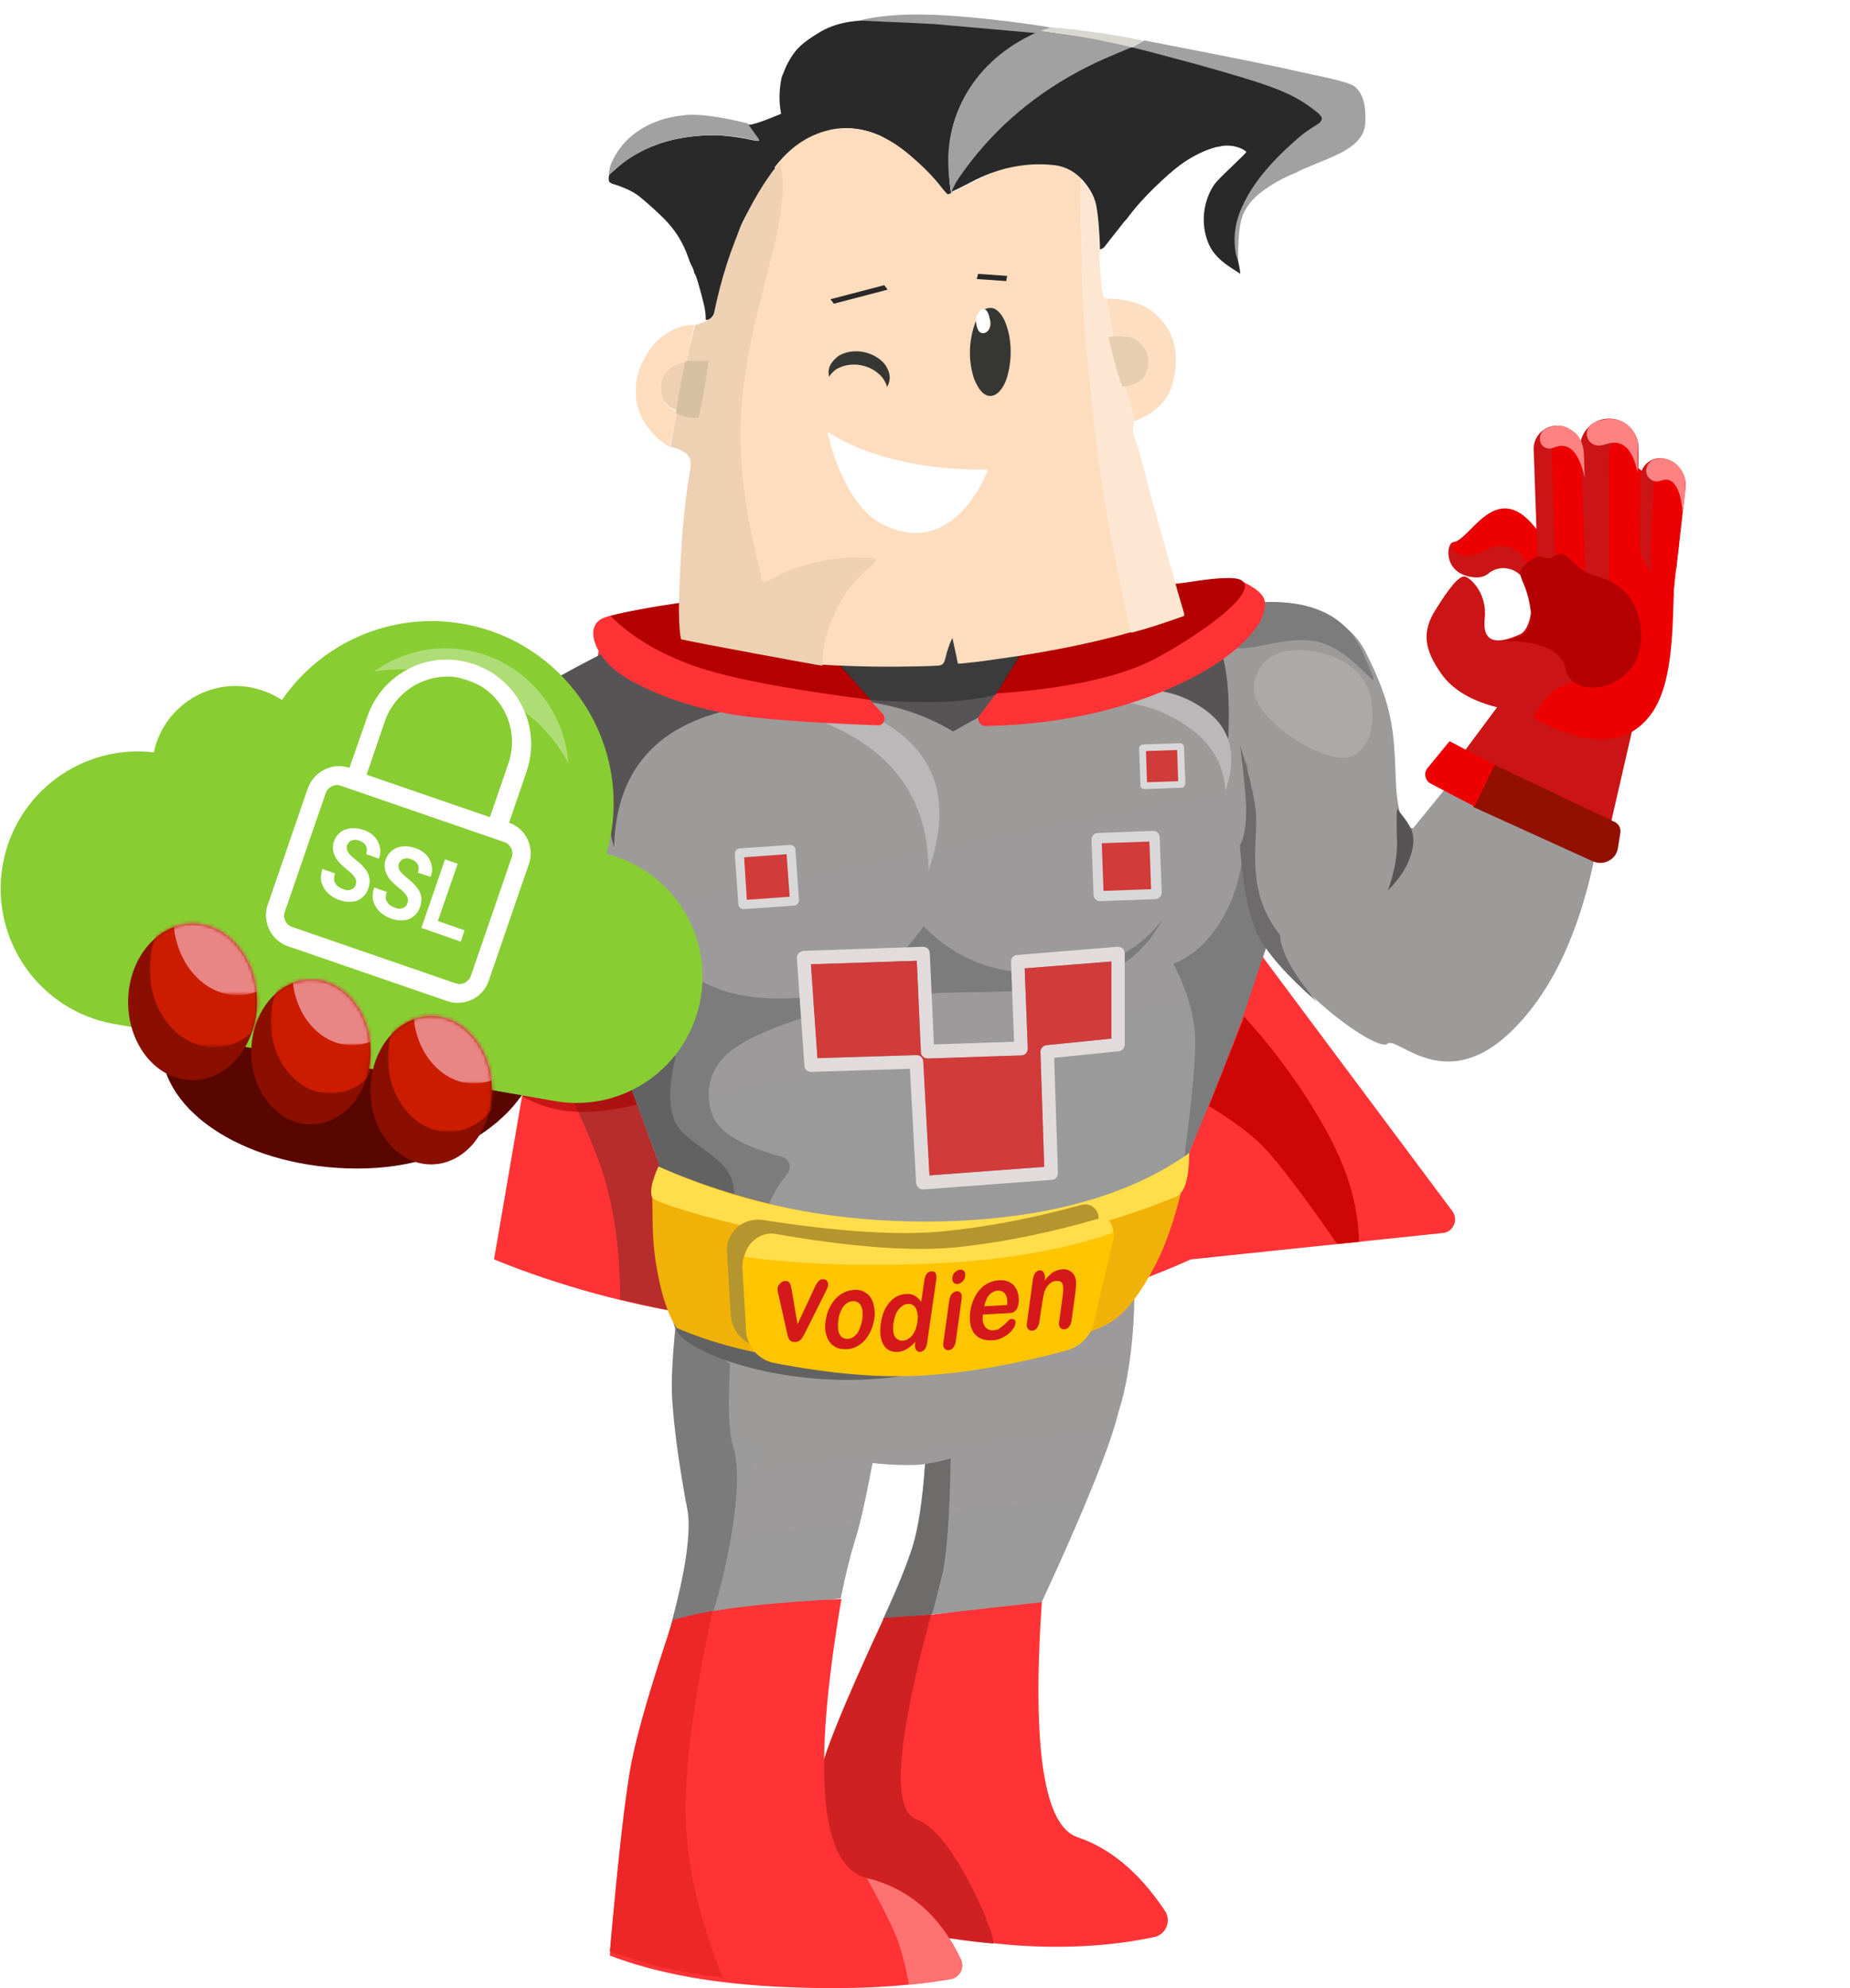 <?xml version="1.0" encoding="utf-8"?>
<!-- Generator: Adobe Illustrator 22.0.1, SVG Export Plug-In . SVG Version: 6.00 Build 0)  -->
<svg version="1.1" id="Layer_1" xmlns="http://www.w3.org/2000/svg" xmlns:xlink="http://www.w3.org/1999/xlink" x="0px" y="0px"
	 viewBox="0 0 540 580" style="enable-background:new 0 0 540 580;" xml:space="preserve">
<style type="text/css">
	.st0{fill:url(#Shape_80_);}
	.st1{fill:url(#Shape_84_);}
	.st2{fill:#6E6B6B;}
	.st3{fill:#7B7B7B;}
	.st4{fill:#FF3335;}
	.st5{fill:#CF2121;}
	.st6{fill:#FF7272;}
	.st7{fill:#ED2727;}
	.st8{fill:#B72D2C;}
	.st9{opacity:0.59;fill:#A50001;enable-background:new    ;}
	.st10{fill:#A8ADAE;}
	.st11{fill:url(#Shape_85_);}
	.st12{fill:#7C7C7C;}
	.st13{fill:#636262;}
	.st14{fill:#F0B208;}
	.st15{fill:#FFDD4B;}
	.st16{fill:#B5952D;}
	.st17{fill:#FFC500;}
	.st18{fill:#D5191B;}
	.st19{fill:#565454;}
	.st20{fill:#9D9A9A;}
	.st21{opacity:0.295;fill:#FFFFFF;enable-background:new    ;}
	.st22{fill:#E1DBDC;}
	.st23{fill:#D13B3A;}
	.st24{fill:#D9D8D8;}
	.st25{fill:#FFFFFF;fill-opacity:0.153;}
	.st26{fill:#6D6B6B;}
	.st27{fill:#CA1415;}
	.st28{fill:#EE0001;}
	.st29{fill:#FF8282;}
	.st30{fill:#B50000;}
	.st31{fill:#921000;}
	.st32{fill:#010101;fill-opacity:0.3;}
	.st33{fill:#CF0606;}
	.st34{fill:#590600;}
	.st35{fill:#88CD32;}
	.st36{fill:#FFFFFF;}
	.st37{fill:#8A0F00;}
	.st38{filter:url(#Adobe_OpacityMaskFilter);}
	.st39{mask:url(#mask-5_1_);fill:#CC1C00;}
	.st40{filter:url(#Adobe_OpacityMaskFilter_1_);}
	.st41{mask:url(#mask-5_2_);fill:#E88685;}
	.st42{filter:url(#Adobe_OpacityMaskFilter_2_);}
	.st43{mask:url(#mask-7_1_);fill:#CC1C00;}
	.st44{filter:url(#Adobe_OpacityMaskFilter_3_);}
	.st45{mask:url(#mask-7_2_);fill:#E88685;}
	.st46{filter:url(#Adobe_OpacityMaskFilter_4_);}
	.st47{mask:url(#mask-9_1_);fill:#CC1C00;}
	.st48{filter:url(#Adobe_OpacityMaskFilter_5_);}
	.st49{mask:url(#mask-9_2_);fill:#E88685;}
	.st50{fill:#292929;}
	.st51{fill:#A1A1A1;}
	.st52{fill:#FEDDBE;}
	.st53{fill:#EED0B3;}
	.st54{fill:#FDE7D3;}
	.st55{fill:#FEDEC0;}
	.st56{fill:#E7CEB0;}
	.st57{fill:#D8D7D0;}
	.st58{fill:#D6C0A1;}
	.st59{fill:#FFFFFF;fill-opacity:0.326;}
	.st60{fill:#363733;}
</style>
<title>vodien</title>
<desc>Created with Sketch.</desc>
<g id="Page-1">
	<g id="vodien">
		
			<linearGradient id="Shape_80_" gradientUnits="userSpaceOnUse" x1="-126.594" y1="954.544" x2="-126.439" y2="953.777" gradientTransform="matrix(134.004 0 0 -72.082 17221.555 69187.695)">
			<stop  offset="0" style="stop-color:#9D9A9A"/>
			<stop  offset="1" style="stop-color:#9A9A9A"/>
		</linearGradient>
		<path id="Shape" class="st0" d="M202.3,439c-1.1,0.1-2.6-8-4.5-24.3c-2.8-24.4,3.4-34.4,6-47.4c0,0,124.2-2.3,126.7,4.4
			c1,2.8,0.8,15.7-1.1,27.6c-1.1,6.9-2.8,13.5-5,17.6c-7,12.5-11.4,11.8-15.7,11.8c-2.8,0-18.7-1-47.5-2.9c1.6,0.1,3.8-2.4,6.5-7.3
			c2.5-4.5-18-4.5-18.9-1.6c-1.2,3.8-2.8,9.8-4.8,18L202.3,439z"/>
		
			<linearGradient id="Shape_84_" gradientUnits="userSpaceOnUse" x1="-126.573" y1="954.68" x2="-126.419" y2="953.911" gradientTransform="matrix(130 0 0 -74 16710 71061)">
			<stop  offset="0" style="stop-color:#9D9A9A"/>
			<stop  offset="1" style="stop-color:#9A9A9A"/>
		</linearGradient>
		<path id="Shape_1_" class="st1" d="M198,473c2.9-8.5,6.4-16.8,10.5-24.8s8.7-16.3,13.7-24.9c-11-7.3-18.1-15.2-21.4-23.8L328,399
			c-0.5,1.6-0.5,4.7-0.8,8.7c-0.6,7.8-8.4,27.8-23.3,60.1l-46.2,4.6c0.3-0.6,0.5-1.1,0.6-1.4c3.8-8.2,6.4-14.8,8-19.7
			c1.6-5.2,2.9-13.3,3.8-24.3c-0.1,0.2-1.9,0.4-5.2,0.4c-3.4,0-6.8-0.2-10.2-0.6c-2.1,11-3.8,18.6-5.2,22.8
			c-1.3,4.2-2.7,9.8-4.1,16.7L198,473z"/>
		<path id="Shape_2_" class="st2" d="M277.5,425.5c-0.3,17.3-1.2,28.7-2.5,34s-2.3,9.2-3,11.5l-14,1.1c4-8.7,6.8-15.7,8.5-21.1
			s2.8-13.3,3.5-23.9l3.5-0.6L277.5,425.5z"/>
		<path id="Shape_3_" class="st3" d="M200.6,440.2c-0.1-0.8-0.3-1.7-0.5-2.5c-0.2-1.2-0.4-2.4-0.6-3.6c-1.7-9.8-2.8-18.4-3.3-25.9
			c-0.3-4.6,0-11.4,0.9-20.5l16,10.1c-0.6,12.2-0.4,20.2,0.8,23.8c4.7,14.2-5.7,51.2-7.6,53.3v0.1l-11.3,2c4-14,6-24.7,6-32.1
			C201,443.3,200.9,441.7,200.6,440.2z"/>
		<path id="Shape_4_" class="st4" d="M260.7,472.5c-7.7,18.4-12.8,31.2-15.2,38.4c-9.8,28.4-11.7,43.5-9.8,44.4
			c3.8,2,39.6,11.2,64,12.4c13.5,0.7,25.9-0.2,37.2-2.6c1.6-0.3,3-1.5,3.6-3s0.5-3.3-0.5-4.7c-7.4-11.1-15.9-18.2-25.4-21.4
			c-9.9-3.2-13.4-26.1-10.5-68.6c-10.4,1.2-18.2,2-23.3,2.6C275.5,470.6,268.9,471.4,260.7,472.5z"/>
		<path id="Shape_5_" class="st5" d="M258,472c-8.6,18.5-14.1,31.4-16.6,38.6c-9.7,28.4-11.6,43.4-9.8,44.4
			c3.5,1.8,34.3,9.9,58.2,12c1.9,0.2-11.1-32.5-22.2-36.2c-7-2.4-6.1-20.4,2.7-54.1c0.3-1.2,0.8-3.1,1.5-5.7L258,472z"/>
		<path id="Shape_6_" class="st4" d="M197,472.5c-6.6,19.1-10.8,33.1-12.6,42.1c-1.7,9-3.9,27.6-6.4,55.9
			c13.9,5.3,31.1,8.4,51.7,9.2c18.4,0.8,34.3,0,47.8-2.4c1.2-0.2,2.3-1,2.9-2.1c0.6-1.1,0.6-2.4,0.1-3.5
			c-6-12.9-15.2-20.8-27.4-23.8c-13.7-3.3-16.2-30.4-7.5-81.4c-8.9,0.4-17.7,1-26.5,2C210.1,469.5,202.7,470.8,197,472.5z"/>
		<path id="Shape_7_" class="st6" d="M265.3,579c2.7-0.2,6.8-0.7,12.2-1.6c1.2-0.2,2.3-1,2.9-2.1c0.6-1.1,0.6-2.4,0.1-3.6
			c-6.1-12.9-15.2-20.8-27.5-23.8c0,0,7.1,12.6,9.2,18.6C264.3,572.6,265.3,579,265.3,579z"/>
		<path id="Shape_8_" class="st7" d="M196.5,472.5c-6.3,18.5-10.3,32.3-12.1,41.2c-1.8,9-3.9,27.5-6.4,55.6c5.8,2,10.2,3.3,13,4.1
			c5.1,1.3,11.7,2.5,20,3.6c-7.3-18.2-10.9-34.6-10.9-49.1c0-13.9,2.6-33.2,7.9-57.9c-2,0.4-3.5,0.7-4.7,0.9
			C202.2,471.2,199.9,471.7,196.5,472.5z"/>
		<g id="Group">
			<path id="Shape_9_" class="st4" d="M144.2,367.4c28.9,11.8,61.5,18.6,97.9,20.3c36.4,1.7,71.6-5.1,105.5-20.3l73.6-7.7
				c1.4-0.1,2.7-1.1,3.2-2.4c0.6-1.3,0.4-2.8-0.5-4l-56.5-75.7L360.1,169l-184,13L144.2,367.4z"/>
			<path id="Shape_10_" class="st8" d="M181,379.1c0-14.5-1.8-27.3-5.5-38.3S161,307,143.1,272.2L326,191.5l6.5,176.1
				c-12.7,11.6-33.1,18.3-61.2,20.2C243.3,389.7,213.2,386.8,181,379.1z"/>
			<path id="Shape_11_" class="st9" d="M156.8,289.7l-4.2,30.2c5.3,3,11.1,4.5,17.5,4.5c6.4,0,14.8-1.5,25.3-4.5l-11.8-55.2
				L156.8,289.7z"/>
			<path id="Shape_12_" class="st10" d="M181,249.5c-1.1-25.3,10.8-40.4,35.9-45.3c37.6-7.4,55.5,11.5,55.5,11.5s31-27.2,67.1-16.6
				c13.3,3.9,21.3,11.5,24,22.9"/>
			
				<linearGradient id="Shape_85_" gradientUnits="userSpaceOnUse" x1="-126.93" y1="958.083" x2="-126.776" y2="957.314" gradientTransform="matrix(221.547 0 0 -220.334 28387.191 211318.969)">
				<stop  offset="0" style="stop-color:#9D9A9A"/>
				<stop  offset="1" style="stop-color:#9A9A9A"/>
			</linearGradient>
			<path id="Shape_13_" class="st11" d="M197.1,386.4c-5.5-14.2-1.9-40.6-5.6-50.8c-6.4-17.8-12.7-35.7-18.8-53.6
				c-8.5-12.4-13.5-26.7-15.1-42.9c-1.6-16.2,1.1-30.5,8-43c17.5-10.3,39.5-15.5,66.2-15.5s65.7-1.4,117.2-4.3
				c19.8,8.7,29.7,25.7,29.7,51.2s-1.6,37.9-4.9,37.4c-22.7,63.5-39.1,104.1-49.4,121.6C315.7,401.2,201.8,398.8,197.1,386.4z"/>
			<path id="Shape_14_" class="st12" d="M345.3,340.4c9-21.2,15.2-36.8,18.5-46.7c3.3-10,7.4-22.2,12.1-36.8
				c-3.4-7.9-5.6-13.6-6.6-17c-1-3.4-2.9-9.4-5.5-17.9c0.8,18.5-0.7,32.2-4.6,41.2c-3.9,9-9.5,15-16.7,18c4.3,8.3,6.4,15.9,6.4,22.8
				S347.7,323,345.3,340.4z M305.8,390.7c-10.1,3.7-25.7,6.6-46.7,8.9c-31.6,3.3-60.1-5.1-61.9-11.5c-5.6-19.4-2.5-42.3-5.2-49.5
				c-4.4-11.7-10.8-29.5-19.4-53.6c1.1-0.1,2.4-0.7,3.8-1.8c1.5-1,2.6-13.3,3.6-36.7c6,27.8,19.7,42.6,41.1,44.5s37.6-5,48.5-20.8
				c11.6,11.8,26.1,15.8,43.8,12.3c11.3-1.4,19.9-6.1,25.9-14.3c-5.8,11.1-15.7,17.6-29.8,19.6c-21.1,2.9-31,0.4-49.2,3.3
				c-31.9,5.1-43.8,13.4-44.4,13.7c-7.9,4.8-10.9,12.3-7.9,20.6c1.8,4.9,8.5,8.9,20.3,12.1c1,0.3,1.8,1,2.1,2c0.3,1,0.1,2-0.5,2.8
				c-7.4,9-9.2,19-5.4,29.9c4.3,12.4,1.4,19.8-8.4,22.4L305.8,390.7z"/>
			<path id="Shape_15_" class="st13" d="M315,389.3c-15.8,6.1-34.3,10.3-55.3,12.6c-31.6,3.5-60.5-7.6-62.3-14.2
				c-5.6-20.1-3.1-43.1-5.8-50.5c-4.4-11.8-11.5-30.5-21.4-56.2c2.9-0.7,5.1-1.6,6.5-2.7c1.4-1,2.6-2.3,3.7-3.6l16.8,33.7
				c-2.6,10.6-2,17.8,1.8,21.7c5.7,5.8,14,8.4,15.1,16.1c0.8,5.2,1,19.8,0.7,44.1L315,389.3z"/>
			<path id="Shape_16_" class="st14" d="M192.2,340.4c-1.3,4.3-1.9,7.6-1.8,9.9c0.2,4-0.4,11.6,1.8,22.3c1.3,6.4,3,11.3,5.3,14.8
				c20.3,8.7,44.8,11.8,73.6,9.3c28.8-2.6,46.9-6.5,54.2-11.7c4-3,8-8.3,12-16.1c4-7.7,7.3-18.6,9.9-32.5
				c-11.5,11.1-32.7,17.7-63.6,19.9C252.6,358.4,222.2,353.1,192.2,340.4z"/>
			<path id="Shape_17_" class="st15" d="M192.2,340.3c-2,4.4-2.6,7.4-1.8,9.1c1.2,2.5,57.8,18.5,90.4,15.3
				c32.7-3.2,58.3-13.9,62.3-15.5c2.7-1.1,4-5.3,4-12.8c-17.5,12.4-41.5,19.1-71.7,19.9C245.1,357,217.4,351.7,192.2,340.3z"/>
			<path id="Shape_18_" class="st16" d="M222.6,355.9c22.5,3.5,40.1,4.6,53,3.3c12.9-1.3,26.2-3.9,40.1-7.7c1.4-0.4,2.8,0,3.8,1
				s1.4,2.4,1.1,3.8l-5.8,24.8c-0.9,3.9-3.9,7-7.8,8.1c-14.5,4-28.1,6.4-41,7.3c-12.8,0.8-27.7-0.3-44.6-3.6
				c-4.5-0.9-7.8-4.7-8.1-9.2l-1.1-18.4c-0.2-2.7,0.9-5.4,2.9-7.2C217.2,356.3,219.9,355.5,222.6,355.9z"/>
			<path id="Shape_19_" class="st17" d="M227.1,360.6c22.5,3.5,40.1,4.6,53,3.3c12.9-1.4,26.2-3.9,40.1-7.7c1.4-0.4,2.8,0,3.8,1
				s1.4,2.4,1.1,3.8l-5.8,24.8c-0.9,3.9-3.9,7-7.8,8.1c-14.5,4-28.1,6.4-41,7.3c-12.8,0.9-27.7-0.3-44.6-3.6
				c-4.5-0.9-7.8-4.7-8.1-9.2l-1.1-18.4c-0.2-2.7,0.9-5.4,2.9-7.2C221.7,361,224.4,360.2,227.1,360.6z"/>
			<path id="Shape_20_" class="st15" d="M226.5,360c22.5,3.9,40.3,5.2,53.4,3.8c12.8-1.4,26.4-4.1,40.8-8.3c1.2-0.3,2.4,0,3.2,0.9
				c0.8,0.9,1.1,2.1,0.8,3.3c-14.5,5-31.9,8-52.1,8.9c-20.2,0.9-38.7,0.3-55.3-1.9c0.3-2.1,1.5-4,3.2-5.2
				C222.3,360.1,224.4,359.6,226.5,360z"/>
			<path id="Shape_21_" class="st18" d="M231.1,376.4l1.7,9.9l5-10.7c0.4-0.9,0.8-1.5,1.1-1.8c0.3-0.4,0.7-0.6,1.3-0.6
				c0.5,0,0.9,0.1,1.2,0.5c0.3,0.4,0.4,0.8,0.3,1.3c0,0.2-0.1,0.5-0.2,0.7c-0.1,0.3-0.2,0.5-0.3,0.7l-0.4,0.8l-5.4,10.8
				c-0.2,0.3-0.3,0.7-0.6,1.2c-0.2,0.4-0.5,0.8-0.7,1.2c-0.2,0.3-0.5,0.6-0.9,0.8c-0.3,0.2-0.7,0.3-1.2,0.3c-0.6,0-1-0.1-1.3-0.4
				c-0.3-0.2-0.5-0.6-0.6-0.9c-0.1-0.3-0.3-1-0.5-2l-2.3-10.2c-0.1-0.3-0.1-0.5-0.2-0.8c-0.1-0.3-0.1-0.5-0.1-0.8c0-0.2,0-0.5,0-0.7
				c0-0.3,0.2-0.6,0.4-0.9c0.2-0.3,0.5-0.6,0.8-0.8s0.6-0.3,1-0.3c0.7,0,1.1,0.2,1.3,0.6C230.8,374.7,230.9,375.4,231.1,376.4z
				 M255.2,384.7c-0.2,1.2-0.5,2.4-1,3.5c-0.5,1.1-1.1,2-1.8,2.8c-0.7,0.8-1.5,1.4-2.5,1.9c-0.9,0.5-2,0.7-3,0.7
				c-1.1,0-2-0.1-2.8-0.5c-0.8-0.4-1.5-1-2-1.7c-0.5-0.7-0.9-1.6-1.1-2.7c-0.2-1-0.2-2.2,0-3.4c0.2-1.3,0.5-2.5,1-3.5
				c0.5-1.1,1.1-2,1.8-2.8s1.5-1.4,2.5-1.9c0.9-0.5,1.9-0.7,3-0.8c1.1-0.1,2,0.1,2.8,0.5c0.8,0.4,1.5,0.9,2,1.7s0.9,1.6,1,2.7
				C255.4,382.3,255.4,383.5,255.2,384.7z M251.7,384.9c0.2-1.7,0.1-3.1-0.4-4s-1.3-1.4-2.4-1.3c-0.7,0-1.3,0.3-1.9,0.7
				c-0.6,0.5-1.1,1.1-1.5,2c-0.4,0.9-0.7,1.8-0.8,3c-0.2,1.1-0.1,2.1,0,2.9c0.2,0.8,0.5,1.4,0.9,1.8c0.5,0.4,1.1,0.6,1.8,0.6
				c1.1,0,2-0.6,2.8-1.6C250.9,388,251.4,386.6,251.7,384.9z M267.1,391.8l0.1-0.4c-0.6,0.7-1.1,1.2-1.7,1.6c-0.5,0.4-1.1,0.7-1.7,1
				c-0.6,0.2-1.2,0.4-1.9,0.4c-0.9,0-1.7-0.1-2.4-0.5s-1.3-1-1.7-1.7c-0.4-0.8-0.7-1.7-0.8-2.7s-0.1-2.2,0.1-3.4
				c0.4-2.6,1.2-4.7,2.6-6.2c1.3-1.5,2.9-2.3,4.7-2.4c1.1-0.1,1.9,0.1,2.6,0.5s1.3,1,1.9,1.8l0.9-6.2c0.1-0.9,0.4-1.5,0.7-2
				c0.4-0.5,0.8-0.7,1.4-0.7s1,0.1,1.2,0.5c0.2,0.4,0.3,1,0.2,1.8l-2.7,18.7c-0.1,0.8-0.4,1.4-0.7,1.8c-0.4,0.4-0.8,0.6-1.3,0.7
				c-0.5,0-0.9-0.2-1.2-0.6C267.1,393.4,267,392.6,267.1,391.8z M260.8,386c-0.2,1.1-0.1,2.1,0,2.9c0.2,0.8,0.5,1.4,1,1.7
				c0.5,0.3,1,0.6,1.7,0.5c0.6,0,1.3-0.2,1.9-0.7c0.6-0.4,1.1-1,1.5-1.8c0.4-0.8,0.7-1.8,0.9-3c0.2-1.1,0.1-2.1-0.1-2.9
				c-0.2-0.8-0.5-1.4-1-1.8s-1.1-0.6-1.7-0.5c-0.7,0-1.3,0.3-1.9,0.8s-1.1,1.1-1.5,1.9C261.2,384,261,384.9,260.8,386z M280.7,378.9
				l-1.7,12.3c-0.1,0.9-0.4,1.5-0.8,2c-0.4,0.5-0.9,0.7-1.4,0.7s-0.9-0.2-1.2-0.6c-0.3-0.4-0.4-1.1-0.2-1.9l1.7-12.1
				c0.1-0.8,0.4-1.5,0.8-1.9s0.9-0.7,1.4-0.7s1,0.2,1.2,0.6C280.7,377.5,280.8,378.1,280.7,378.9z M279.5,374.6
				c-0.5,0-0.9-0.1-1.2-0.5c-0.3-0.3-0.4-0.8-0.3-1.5c0.1-0.6,0.3-1.1,0.8-1.5c0.4-0.4,0.9-0.6,1.4-0.7c0.5,0,0.9,0.1,1.2,0.4
				c0.3,0.3,0.4,0.8,0.3,1.5c-0.1,0.7-0.3,1.2-0.8,1.6C280.5,374.3,280,374.5,279.5,374.6z M294.1,383.1l-7.2,0.4
				c-0.1,1-0.1,1.8,0.1,2.5s0.6,1.3,1.1,1.6c0.5,0.4,1.1,0.5,1.7,0.5c0.4,0,0.9-0.1,1.2-0.2c0.4-0.1,0.8-0.3,1.1-0.6
				c0.4-0.3,0.7-0.6,1.1-0.9c0.3-0.3,0.8-0.7,1.3-1.3c0.2-0.2,0.5-0.3,0.8-0.3c0.4,0,0.7,0.1,0.9,0.3c0.2,0.2,0.3,0.6,0.2,1
				s-0.2,0.9-0.6,1.4c-0.3,0.5-0.8,1.1-1.4,1.6s-1.3,0.9-2.1,1.3c-0.8,0.4-1.8,0.6-2.8,0.6c-2.4,0.1-4.1-0.6-5.2-2.1
				c-1.1-1.5-1.4-3.6-1.1-6.3c0.2-1.2,0.5-2.4,1-3.5s1.1-2.1,1.8-2.9c1.4-1.6,3.5-2.6,5.6-2.7c1.4-0.1,2.6,0.2,3.5,0.8
				c0.9,0.6,1.6,1.6,1.9,2.6c0.4,1.1,0.5,2.3,0.3,3.4c-0.2,1.1-0.5,1.8-1.1,2.2C295.9,382.9,295.1,383.1,294.1,383.1z M287.3,381.1
				l6.7-0.4c0.1-1.5-0.1-2.6-0.6-3.2c-0.5-0.7-1.2-1-2.2-1c-0.9,0.1-1.7,0.5-2.4,1.2C288.1,378.5,287.6,379.6,287.3,381.1z
				 M305,373.1l-0.1,0.5c0.8-1,1.6-1.8,2.4-2.4c0.8-0.5,1.8-0.8,2.7-0.9c1-0.1,1.8,0.1,2.5,0.6s1.2,1.1,1.4,2
				c0.2,0.5,0.2,1.1,0.2,1.7s-0.1,1.4-0.2,2.4l-1.1,8.1c-0.1,0.9-0.4,1.5-0.8,2s-0.9,0.7-1.4,0.7s-1-0.2-1.2-0.6
				c-0.3-0.4-0.4-1.1-0.2-1.9l1-7.3c0.2-1.4,0.2-2.5,0-3.3c-0.2-0.7-0.8-1.1-1.9-1c-0.7,0-1.3,0.3-1.9,0.8s-1.1,1.2-1.4,2
				c-0.3,0.7-0.5,1.9-0.8,3.6l-0.8,5.4c-0.1,0.9-0.4,1.5-0.8,2s-0.9,0.7-1.4,0.7s-0.9-0.2-1.2-0.6s-0.4-1.1-0.2-1.9l1.7-12.5
				c0.1-0.8,0.4-1.5,0.7-1.9c0.4-0.4,0.8-0.7,1.3-0.7c0.3,0,0.6,0.1,0.8,0.2c0.2,0.2,0.4,0.4,0.5,0.8C305,372.2,305,372.6,305,373.1
				z"/>
			<path id="Shape_22_" class="st19" d="M181,251.7c-1.1-25.3,10.8-40.4,35.9-45.3c25.1-4.9,45.5-2.6,61.3,7
				c23.2-13,42.8-17,58.9-12c12.1,2.6,19.3,7.4,21.4,14.6c1-20.6-2-32.2-8.9-34.8c-6.9-2.7-58.9-2.7-156.1,0l-30.6,16.3
				c7.4,13.3,11.4,22.3,12.1,27.1C176.9,238.7,178.9,247.8,181,251.7z"/>
			<path id="Shape_23_" class="st20" d="M179.3,251.9c-1.1-25.3,10.8-40.4,35.9-45.3c37.6-7.4,59.9,9.4,59.9,9.4
				s22.5-19.9,62.7-14.5c14.2,1.9,21.3,11.5,24,22.9"/>
			<path id="Shape_24_" class="st21" d="M300.8,203.6c9.3-3.6,33.5-4.6,43.8-0.4c13.2,5.3,17.6,14.5,13.1,27.5
				c-0.5-9.5-6.1-16.9-16.8-22.1C332.8,204.5,319.4,202.9,300.8,203.6z"/>
			<path id="Shape_25_" class="st22" d="M236.8,312.7c-1.1,0-2-0.8-2-1.8l-2.2-31.3c0-0.5,0.1-1.1,0.5-1.5c0.4-0.4,0.9-0.6,1.4-0.7
				l34.9-1.2c1.1,0,2,0.8,2,1.9l1.2,26.6l23.4-0.8l-0.9-23.3c0-1.1,0.8-2,1.8-2l29.3-2.4c0.5,0,1.1,0.1,1.5,0.5
				c0.4,0.4,0.6,0.9,0.6,1.5v26.5c0,1-0.8,1.9-1.8,2l-18.8,1.9l1.1,33.6c0,1.1-0.8,2-1.8,2l-37.4,2.8c-0.5,0-1.1-0.1-1.5-0.5
				s-0.6-0.8-0.7-1.4l-1.8-33.3L236.8,312.7z M238.6,308.7l28.9-0.9c1.1,0,2,0.8,2,1.9l1.8,33.2l33.5-2.5l-1.1-33.5
				c0-1,0.7-1.9,1.8-2l18.9-1.9v-22.5l-25.3,2l0.9,23.4c0,0.5-0.2,1-0.5,1.4c-0.4,0.4-0.9,0.6-1.4,0.6l-27.3,0.9c-1.1,0-2-0.8-2-1.9
				l-1.2-26.6l-30.9,1L238.6,308.7z"/>
			<path id="Shape_26_" class="st23" d="M238.6,308.7l28.9-0.9c1.1,0,2,0.8,2,1.9l1.8,33.2l33.5-2.5l-1.1-33.5c0-1,0.7-1.9,1.8-2
				l18.9-1.9v-22.5l-25.3,2l0.9,23.4c0,0.5-0.2,1-0.5,1.4c-0.4,0.4-0.9,0.6-1.4,0.6l-27.3,0.9c-1.1,0-2-0.8-2-1.9l-1.2-26.6l-30.9,1
				L238.6,308.7z"/>
			<path id="Shape_27_" class="st24" d="M322.8,259.2l12.6-0.4l-0.4-12.6l-12.6,0.4L322.8,259.2z M320.4,243l16.2-0.6
				c1,0,1.8,0.7,1.9,1.8l0.6,16.2c0,1-0.8,1.8-1.8,1.9l-16.2,0.6c-1,0-1.8-0.7-1.9-1.8l-0.6-16.2C318.6,243.9,319.4,243.1,320.4,243
				z"/>
			<polygon id="Shape_28_" class="st23" points="322.1,259.9 336,259.4 335.5,245.5 321.6,246 			"/>
			<path id="Shape_29_" class="st20" d="M362.1,175.9c19.2-0.7,31.4,4.1,36.5,14.3c7.7,15.3,8.3,22.2,8.8,36.7
				c0.3,9.7,2,14.6,5.1,14.7l14.5-17.8l40,18.1c-4.4,26.9-13.1,46.7-26,59.1c-19.4,18.7-33.2,1-36,3.5s-27.6-14.8-37.3-33
				c-9.7-18.2-1.8-41.6-3.9-50.7C359.6,203.5,359.1,188.5,362.1,175.9z"/>
			<path id="Shape_30_" class="st25" d="M394,220.8c5-1.8,7.2-7.3,6.5-14.7c-0.9-9.3-7.4-13.8-15.2-15.7c-8.9-2.1-18-0.2-19.3,9.6
				C364.7,209.7,387.1,223.3,394,220.8z"/>
			<path id="Shape_31_" class="st26" d="M384.4,292.3c-8.9-7.8-14.7-14.4-17.3-19.7c-2.6-5.3-4.3-13.9-5.2-26
				c1.4-2.5,2-6.5,1.8-12.1c-0.1-2.9-0.7-8.6-1.7-16.9c2.2,6.7,3.7,12.9,4.5,18.5c1.1,8.4-3.7,23.2,7.1,36.6
				C373.9,277.7,377.5,284.2,384.4,292.3z"/>
			<path id="Shape_32_" class="st19" d="M408,236c0.2,0.4,0.3,0.7,0.6,1c1.2,1.4,2.2,2.8,2.9,4.1c1.3,2.1,1.4,4.9,0.3,8.4
				c-1.1,3.5-3.3,6.9-6.7,10.3c1.7-4.7,2.6-9,2.7-13.2C407.8,246.2,407.4,234.8,408,236z"/>
			<path id="Shape_33_" class="st12" d="M361.6,176.3c18.9-2.6,31,2.1,36.3,14.3c8,18.2-1-1-13.8-3.5c-11-2.1-22.7,5.6-27.7-0.1
				C353.1,183.2,354.9,179.7,361.6,176.3z"/>
			
				<g transform="translate(453.704, 183.64) rotate(-2) translate(-453.704, -183.64) translate(413.704, 118.14)">
				<path id="Shape_34_" class="st27" d="M10.5,102.6l12-15c-7.6-2.2-13-5.7-16.1-10.6c-4.7-7.3-5-12.3-0.9-18.4
					c4.1-6.1,7.4-10.1,9.1-9.4c1.8,0.7,6.2,5.3,5.2,12.4s3.2,7.9,10.5,4.8c2.4-1.6,3.6-5.9,3.6-13.1L31,49.7c-2.5-3-6.8-3.5-9.8-1.1
					c-1.2,0.9-2.9,1.2-5.1,0.7C8,47.6,9.4,39.1,11.4,39c4.9-0.3,12.9-18,23.7-3.8c7.2,9.5,7.6,9.9,1,1.2C44.3,20,50.3,12.2,54.2,13
					c5.8,1.2,16.4,8.7,21,15.4c4.6,6.7,0.5,16.6,0,23.1C73.7,70.3,71,86.2,61.7,95.6l-7.8,29.2L10.5,102.6z"/>
				<path id="Shape_35_" class="st28" d="M32.7,46.4c-0.7-2.3-2.3-4.3-4.6-5.2c-2.2-1-4.8-0.9-6.9,0.2c-0.4,0.2-0.8,0.4-1.2,0.6
					c-8.3,3.4-10.4-2.6-8.4-2.7C16.5,39,24.4,21,35.3,35.4c7.3,9.6,7.6,10,1,1.2c8.1-16.5,14-24.4,17.9-23.6
					c5.8,1.3,16.5,8.8,21.1,15.7c4.6,6.8,0.6,18,0.1,24.6c-0.9,12.1-1.1,28-7.4,37c-7.1,10-18.8,10.3-35.1,0.8
					c4.7-8.3,10.4-11.5,17.2-9.8c9.4,2.4,16.8-7.4,14.5-16C60.9,51.7,50.3,45.4,32.7,46.4z"/>
				<path id="Shape_36_" class="st27" d="M73.8,16.8c3.9,1,6.5,4.8,5.9,8.8l-3.4,22.8c-0.2,1.3-1,2.4-2.2,2.9
					c-1.2,0.5-2.6,0.4-3.6-0.4c-3.1-2.2-4.9-5.8-4.7-9.6l0.8-19.1c0.1-1.7,0.9-3.4,2.3-4.4C70.4,16.7,72.2,16.4,73.8,16.8z"/>
				<path id="Rectangle-path" class="st27" d="M58.3,4.6c4.7,0.2,8.3,4.3,8.1,9l-1.6,29.8c-0.2,4.7-4.3,8.3-9,8.1s-8.3-4.3-8.1-9
					l1.6-29.8C49.6,7.9,53.6,4.3,58.3,4.6z"/>
				<path id="Rectangle-path_1_" class="st27" d="M42.7,6.1c3.8,0,6.9,3.1,6.9,6.9l0,29.4c0,3.8-3.1,6.9-6.9,6.9
					c-3.8,0-6.9-3.1-6.9-6.9l0-29.4C35.7,9.2,38.8,6.1,42.7,6.1z"/>
				<path id="Rectangle-path_2_" class="st28" d="M45.3,10.3c2.4,0,4.3,1.9,4.3,4.3l0,34.7c0,2.4-1.9,4.3-4.3,4.3
					c-2.4,0-4.3-1.9-4.3-4.3l0-34.7C41.1,12.2,43,10.3,45.3,10.3z"/>
				<path id="Rectangle-path_3_" class="st28" d="M62.1,10.9c2.4,0.1,4.2,2.1,4.1,4.4L65,50c-0.1,2.4-2.1,4.2-4.4,4.1
					c-2.4-0.1-4.2-2.1-4.1-4.4L57.7,15C57.8,12.6,59.7,10.8,62.1,10.9z"/>
				<path id="Shape_37_" class="st28" d="M75.5,19.9c1.2,0.2,2.4,0.8,3.1,1.8c0.8,1,1.1,2.3,0.9,3.5l-4.6,32.5
					c-0.1,0.9-0.8,1.6-1.7,1.7c-0.9,0.1-1.7-0.4-2.1-1.2c-1.8-4.5-2.5-9.3-2.2-14.1L70.4,24c0.1-1.2,0.7-2.3,1.6-3.1
					C73,20,74.3,19.7,75.5,19.9z"/>
				<path id="Shape_38_" class="st29" d="M39.4,7c3.3-1.5,5.4-0.9,7.7,0.6c2.3,1.5,3.3,4.3,3.3,6.9l0,7.1c-1.4-7.6-4.2-10.7-8.5-9.2
					c-0.2,0.1-0.4,0.1-0.6,0.2c-1.4,0.4-2.9-0.3-3.4-1.7S38,7.6,39.4,7z M54.1,5.4c6.5-2.1,10.8,0.8,12.1,6c0.2,0.9,0,2.9-0.1,3.9
					l-0.2,5.4c-1.2-7.1-4.1-10-8.6-8.8c-0.6,0.2-1.3,0.3-2,0.4c-1.8,0.2-3.5-1-3.8-2.8C51.2,7.6,52.3,6,54.1,5.4z M70.5,17.1
					c2-0.7,4.3-0.4,6,0.8c1.7,1.3,3,3.2,3.2,5.9c0.1,1.8-0.3,4.8-1.1,8.9c-0.2-6-2-10.7-5.6-9.6c-0.2,0.1-0.5,0.1-0.7,0.2
					c-1.7,0.4-3.3-0.6-3.8-2.2C68.1,19.4,69,17.7,70.5,17.1z"/>
				<path id="Shape_39_" class="st30" d="M63.6,75.3c2.7-5.2,3.8-20.5-10.5-24.8c-8.3-2.5-7.7-9.1-12.7-6.2
					c-2.8,1.6-3.2-2.1-7.7,1.5c-4.5,3.7-0.4,3.8,0.6,13.9c0.5,5.9-2.7,8.7-9.7,8.5c11.8,0.3,18.3,3.2,19.3,9
					C44.4,85.5,58.7,84.5,63.6,75.3z"/>
				<path id="Shape_40_" class="st31" d="M56.3,129.9l0.9-4.5c0.2-1.3-0.4-2.6-1.6-3.2L21,104.3l-6.5,12.1l34.4,17.1
					c1.5,0.7,3.2,0.7,4.6,0C55,132.8,56,131.5,56.3,129.9z"/>
				<path id="Shape_41_" class="st28" d="M14.9,116.3l-12.5-7.1c-0.8-0.4-1.3-1.2-1.5-2.1s0.1-1.8,0.7-2.5L8.3,97l12.9,7.4
					L14.9,116.3z"/>
			</g>
			<g id="Shape_44_" transform="translate(214, 242)">
				<path id="Shape_42_" class="st24" d="M4.6,19.9l11.2-0.8L15,7.8L3.8,8.6L4.6,19.9z M2,5.5l14.5-1c0.9-0.1,1.7,0.6,1.7,1.5
					l1,14.5c0.1,0.9-0.6,1.7-1.5,1.7l-14.5,1c-0.9,0.1-1.7-0.6-1.7-1.5l-1-14.5C0.4,6.3,1.1,5.5,2,5.5z"/>
				<polygon id="Shape_43_" class="st23" points="4,20.5 16.5,19.6 15.6,7.2 3.2,8.1 				"/>
			</g>
			<g id="Shape_47_" transform="translate(332, 212)">
				<path id="Shape_45_" class="st24" d="M3.2,15.8l8.2-0.3l-0.3-8.2L2.9,7.5L3.2,15.8z M1.7,5.2l10.6-0.4c0.3,0,0.6,0.1,0.9,0.3
					c0.2,0.2,0.4,0.5,0.4,0.8L14,16.5c0,0.3-0.1,0.6-0.3,0.9c-0.2,0.2-0.5,0.4-0.8,0.4L2.1,18.2c-0.3,0-0.6-0.1-0.9-0.3
					c-0.3-0.2-0.3-0.6-0.3-0.9L0.5,6.4C0.5,5.8,1,5.2,1.7,5.2z"/>
				<polygon id="Shape_46_" class="st23" points="2.8,16.2 11.9,15.9 11.6,6.8 2.5,7.1 				"/>
			</g>
			<path id="Shape_48_" class="st21" d="M249.2,206.6c22.7,8.7,29.9,24.5,21.8,47.4c0-21.1-10.7-35.7-32-43.8
				c-7.3-2.8-14.9-3.8-22-3.7C226.5,202.9,238.2,202.4,249.2,206.6z"/>
			<g id="Shape_54_" transform="translate(173, 164)">
				<path id="Shape_49_" class="st4" d="M126.3,25.8c-3.2,5.1-7.6,11.4-13.3,18.8c-0.5,0.6-0.6,1.4-0.2,2.1c0.4,0.7,1.1,1.1,1.8,1.1
					c16.8-0.3,32.3-3,46.6-8.1c23.2-8.3,33-19.2,34.5-24.5c1-3.5,1.7-6-7-10c-0.1-0.1-0.3-0.1-0.4,0c-0.2,0.1-0.5,0.1-0.7,0.1
					l-55,9.9C130.6,18.8,128.5,22.3,126.3,25.8z"/>
				<path id="Shape_50_" class="st30" d="M117.9,38.3c21.2-1.5,36.9-5,47-10.5c15.1-8.3,29.8-19.6,24.3-22.6
					c-3.6-2-22.7,1.2-57.1,9.7L117.9,38.3z"/>
				<path id="Shape_51_" class="st4" d="M83.2,47.6c-21-0.8-35.4-1.9-43.2-3.3c-17.6-3-28.5-9.4-31.4-11.3
					C1.3,28.3-2.5,19.7,2.3,16.7c3.2-2,20-4.5,50.3-7.5l32.1,35.1c0.5,0.6,0.7,1.5,0.3,2.2C84.7,47.2,84,47.7,83.2,47.6z"/>
				<path id="Shape_52_" class="st30" d="M81.2,40.2C56.4,37,39,33.7,29.1,30.1S11.2,21.7,5.2,15.7c4.8-1.3,11.7-2.6,20.6-3.9
					S44,9.7,53.6,9.2L81.2,40.2z"/>
				<path id="Shape_53_" class="st32" d="M81.2,40.2c4.9,0.4,10.7,0.6,17.5,0.6c6.8,0,13.1-0.7,19-2.1l11.5-18.5l-63.5,3L81.2,40.2z
					"/>
			</g>
			<path id="Shape_55_" class="st33" d="M352.9,322.7c6.8,4.1,12,8,15.6,11.6c3.6,3.6,10.7,12.6,21.8,28.6l6.4-0.6
				c-0.3-11.7-3.8-22.2-10.1-33.4c-6.3-11.2-14.1-22-23.4-32.3L352.9,322.7z"/>
			<g transform="translate(0, 177)">
				<path id="Shape_56_" class="st34" d="M104.4,163.9c31.7,0,53.7-19,53.7-38.7s-22-32.7-53.7-32.7s-57.3,16-57.3,35.7
					S72.8,163.9,104.4,163.9z"/>
				<path id="Shape_57_" class="st35" d="M33.2,121.7C11.5,117.8-3,97.1,0.8,75.3C4.5,54.3,24,40,44.9,42.5
					C47.6,29.7,60,21.2,73,23.5c3.3,0.6,6.5,1.9,9.3,3.7C93.7,10.6,114.1,1.3,135.2,5c28.9,5.1,48.2,32.7,43.1,61.6
					c-0.3,1.9-0.8,3.7-1.3,5.5c18.7,4.6,30.9,23,27.5,42.2c-3.5,19.9-22.3,33.2-42.1,30L33.2,121.7z"/>
				<g id="Shape_60_" transform="translate(77, 11)">
					<path id="Shape_58_" class="st36" d="M26.8,70.2c0.1-0.3,0.2-0.7,0.2-1c0-0.3-0.1-0.6-0.3-1c-0.2-0.3-0.5-0.7-0.8-1.1
						c-0.5-0.5-1-0.9-1.5-1.3c-0.7-0.6-1.4-1.2-2-1.8s-1.1-1.2-1.5-2c-0.4-0.7-0.6-1.4-0.7-2.2c-0.1-0.8,0-1.6,0.3-2.4
						c0.3-0.8,0.7-1.5,1.3-2.1c0.6-0.6,1.2-1,2-1.3c0.8-0.3,1.6-0.4,2.5-0.4c0.9,0,1.8,0.2,2.8,0.5c1,0.3,1.8,0.8,2.6,1.4
						c0.7,0.6,1.3,1.3,1.6,2c0.4,0.7,0.6,1.6,0.7,2.4c0.1,0.9-0.1,1.7-0.4,2.6l-3.7-1.3c0.1-0.4,0.2-0.8,0.2-1.2s-0.1-0.8-0.2-1.1
						c-0.2-0.4-0.4-0.7-0.7-0.9c-0.3-0.3-0.7-0.5-1.2-0.7S27.1,57,26.7,57c-0.4,0-0.7,0.1-1.1,0.2c-0.3,0.1-0.6,0.3-0.8,0.6
						c-0.2,0.2-0.4,0.5-0.5,0.8c-0.2,0.7-0.1,1.3,0.3,2c0.4,0.7,1.2,1.4,2.2,2.2c0.9,0.7,1.6,1.3,2.2,2c0.6,0.7,1.1,1.3,1.4,2
						c0.3,0.7,0.5,1.4,0.5,2.1c0,0.7-0.1,1.5-0.4,2.3c-0.3,0.9-0.7,1.6-1.3,2.2c-0.5,0.6-1.2,1-1.9,1.3c-0.7,0.3-1.5,0.4-2.4,0.4
						s-1.8-0.2-2.8-0.5c-0.6-0.2-1.2-0.5-1.7-0.8c-0.5-0.3-1.1-0.7-1.5-1.1c-0.5-0.4-0.9-0.9-1.2-1.4c-0.3-0.5-0.6-1.1-0.8-1.7
						c-0.2-0.6-0.3-1.3-0.2-1.9c0-0.7,0.2-1.4,0.4-2.2l3.7,1.3c-0.2,0.6-0.3,1.1-0.3,1.6s0.1,0.9,0.4,1.3c0.2,0.4,0.5,0.7,0.9,1
						c0.4,0.3,0.9,0.5,1.4,0.7c0.5,0.2,0.9,0.3,1.3,0.3s0.7-0.1,1-0.2s0.6-0.3,0.8-0.5C26.5,70.8,26.7,70.6,26.8,70.2z M41.9,75.5
						c0.1-0.3,0.2-0.7,0.2-1s-0.1-0.6-0.3-1c-0.2-0.3-0.5-0.7-0.8-1.1c-0.5-0.5-1-0.9-1.5-1.3c-0.7-0.6-1.4-1.2-2-1.8
						c-0.6-0.6-1.1-1.2-1.5-2c-0.4-0.7-0.6-1.4-0.7-2.2c-0.1-0.8,0-1.6,0.3-2.4c0.3-0.8,0.7-1.5,1.3-2.1c0.6-0.6,1.2-1,2-1.3
						c0.8-0.3,1.6-0.4,2.5-0.4c0.9,0,1.8,0.2,2.8,0.5c1,0.3,1.8,0.8,2.6,1.4c0.7,0.6,1.3,1.3,1.6,2c0.4,0.7,0.6,1.6,0.7,2.4
						c0.1,0.9-0.1,1.7-0.4,2.6L45,66.6c0.1-0.4,0.2-0.8,0.2-1.2s-0.1-0.8-0.2-1.1c-0.2-0.4-0.4-0.7-0.7-0.9
						c-0.3-0.3-0.7-0.5-1.2-0.7s-0.9-0.3-1.3-0.3c-0.4,0-0.7,0.1-1.1,0.2c-0.3,0.1-0.6,0.3-0.8,0.6c-0.2,0.2-0.4,0.5-0.5,0.8
						c-0.2,0.7-0.1,1.3,0.3,2c0.5,0.7,1.2,1.4,2.2,2.2c0.9,0.7,1.6,1.3,2.2,2c0.6,0.7,1.1,1.3,1.4,2c0.3,0.7,0.5,1.4,0.5,2.1
						c0,0.7-0.1,1.5-0.4,2.3c-0.3,0.9-0.7,1.6-1.3,2.2c-0.5,0.6-1.2,1-1.9,1.3c-0.7,0.3-1.5,0.4-2.4,0.4s-1.8-0.2-2.8-0.5
						c-0.6-0.2-1.2-0.5-1.7-0.8c-0.5-0.3-1.1-0.7-1.5-1.1c-0.5-0.4-0.9-0.9-1.2-1.4S32.2,75.6,32,75s-0.3-1.3-0.2-1.9
						c0-0.7,0.2-1.4,0.4-2.2l3.7,1.3c-0.2,0.6-0.3,1.1-0.3,1.6s0.1,0.9,0.4,1.3c0.2,0.4,0.5,0.7,0.9,1c0.4,0.3,0.9,0.5,1.4,0.7
						c0.5,0.2,0.9,0.3,1.3,0.3c0.4,0,0.7-0.1,1-0.2c0.3-0.1,0.6-0.3,0.8-0.5C41.7,76.1,41.8,75.8,41.9,75.5z M50.8,80.7l7.8,2.7
						l-1.1,3.3l-11.5-4l6.9-20l3.7,1.3L50.8,80.7z"/>
					<path id="Shape_59_" class="st36" d="M71.6,52l5.1-14.9c4.4-12.9-2.4-26.9-15.3-31.3C48.6,1.3,34.6,8.2,30.2,21.1L25,36
						c-4.9-1.7-10.4,1-12.2,6.1L1.2,75.8c-0.9,2.4-0.7,5.1,0.4,7.4c1.1,2.3,3.1,4.1,5.6,4.9L53.4,104c2.4,0.9,5.1,0.7,7.4-0.4
						s4.1-3.1,4.9-5.6l11.6-33.7C79.2,59.2,76.5,53.7,71.6,52z M59.6,10.4c10.1,3.5,15.2,14.4,11.8,24.3L66,50.4L30,38l5.3-15.5
						C38.8,12.4,49.8,7,59.6,10.4z M60.4,96.8c-0.6,1.7-2.6,2.7-4.3,2.1L8.2,82.4c-1.7-0.6-2.7-2.6-2.1-4.3l12-34.8
						c0.6-1.7,2.6-2.7,4.3-2.1l47.9,16.5c1.7,0.6,2.7,2.6,2.1,4.3L60.4,96.8z"/>
				</g>
				<g id="Oval-_x2B_-Oval_x5F_1_x5F_-Mask" transform="translate(37.393, 88.525)">
					<g>
						<g id="Mask">
							<ellipse id="path-4_1_" class="st37" cx="18.8" cy="26.8" rx="18.8" ry="22.8"/>
						</g>
						<defs>
							<filter id="Adobe_OpacityMaskFilter" filterUnits="userSpaceOnUse" x="6.3" y="-5.6" width="37.6" height="45.6">
								<feColorMatrix  type="matrix" values="1 0 0 0 0  0 1 0 0 0  0 0 1 0 0  0 0 0 1 0"/>
							</filter>
						</defs>
						<mask maskUnits="userSpaceOnUse" x="6.3" y="-5.6" width="37.6" height="45.6" id="mask-5_1_">
							<g class="st38">
								<ellipse id="path-4_2_" class="st36" cx="18.8" cy="26.8" rx="18.8" ry="22.8"/>
							</g>
						</mask>
						<ellipse id="Oval" class="st39" cx="25.1" cy="17.2" rx="18.8" ry="22.8"/>
						<defs>
							<filter id="Adobe_OpacityMaskFilter_1_" filterUnits="userSpaceOnUse" x="13.2" y="-20.8" width="37.6" height="45.6">
								<feColorMatrix  type="matrix" values="1 0 0 0 0  0 1 0 0 0  0 0 1 0 0  0 0 0 1 0"/>
							</filter>
						</defs>
						<mask maskUnits="userSpaceOnUse" x="13.2" y="-20.8" width="37.6" height="45.6" id="mask-5_2_">
							<g class="st40">
								<ellipse id="path-4_3_" class="st36" cx="18.8" cy="26.8" rx="18.8" ry="22.8"/>
							</g>
						</mask>
						<ellipse id="Oval_1_" class="st41" cx="32" cy="2" rx="18.8" ry="22.8"/>
					</g>
				</g>
				<g id="Oval_x5F_2_x5F_-_x2B_-Oval_x5F_3_x5F_-Mask" transform="translate(73.337, 104.82)">
					<g>
						<g id="Mask_1_">
							<ellipse id="path-6_1_" class="st37" cx="17.4" cy="25.1" rx="17.4" ry="21.1"/>
						</g>
						<defs>
							<filter id="Adobe_OpacityMaskFilter_2_" filterUnits="userSpaceOnUse" x="5.7" y="-5" width="34.8" height="42.2">
								<feColorMatrix  type="matrix" values="1 0 0 0 0  0 1 0 0 0  0 0 1 0 0  0 0 0 1 0"/>
							</filter>
						</defs>
						<mask maskUnits="userSpaceOnUse" x="5.7" y="-5" width="34.8" height="42.2" id="mask-7_1_">
							<g class="st42">
								<ellipse id="path-6_2_" class="st36" cx="17.4" cy="25.1" rx="17.4" ry="21.1"/>
							</g>
						</mask>
						<ellipse id="Oval_2_" class="st43" cx="23.1" cy="16.1" rx="17.4" ry="21.1"/>
						<defs>
							<filter id="Adobe_OpacityMaskFilter_3_" filterUnits="userSpaceOnUse" x="12" y="-19.1" width="34.8" height="42.2">
								<feColorMatrix  type="matrix" values="1 0 0 0 0  0 1 0 0 0  0 0 1 0 0  0 0 0 1 0"/>
							</filter>
						</defs>
						<mask maskUnits="userSpaceOnUse" x="12" y="-19.1" width="34.8" height="42.2" id="mask-7_2_">
							<g class="st44">
								<ellipse id="path-6_3_" class="st36" cx="17.4" cy="25.1" rx="17.4" ry="21.1"/>
							</g>
						</mask>
						<ellipse id="Oval_3_" class="st45" cx="29.4" cy="2" rx="17.4" ry="21.1"/>
					</g>
				</g>
				<g id="Oval_x5F_4_x5F_-_x2B_-Oval_x5F_5_x5F_-Mask" transform="translate(108.141, 115.497)">
					<g>
						<g id="Mask_2_">
							<ellipse id="path-8_1_" class="st37" cx="17.7" cy="25.6" rx="17.7" ry="21.6"/>
						</g>
						<defs>
							<filter id="Adobe_OpacityMaskFilter_4_" filterUnits="userSpaceOnUse" x="5.1" y="-5.5" width="35.4" height="43.2">
								<feColorMatrix  type="matrix" values="1 0 0 0 0  0 1 0 0 0  0 0 1 0 0  0 0 0 1 0"/>
							</filter>
						</defs>
						<mask maskUnits="userSpaceOnUse" x="5.1" y="-5.5" width="35.4" height="43.2" id="mask-9_1_">
							<g class="st46">
								<ellipse id="path-8_2_" class="st36" cx="17.7" cy="25.6" rx="17.7" ry="21.6"/>
							</g>
						</mask>
						<ellipse id="Oval_4_" class="st47" cx="22.8" cy="16.1" rx="17.7" ry="21.6"/>
						<defs>
							<filter id="Adobe_OpacityMaskFilter_5_" filterUnits="userSpaceOnUse" x="12.5" y="-19.6" width="35.4" height="43.2">
								<feColorMatrix  type="matrix" values="1 0 0 0 0  0 1 0 0 0  0 0 1 0 0  0 0 0 1 0"/>
							</filter>
						</defs>
						<mask maskUnits="userSpaceOnUse" x="12.5" y="-19.6" width="35.4" height="43.2" id="mask-9_2_">
							<g class="st48">
								<ellipse id="path-8_3_" class="st36" cx="17.7" cy="25.6" rx="17.7" ry="21.6"/>
							</g>
						</mask>
						<ellipse id="Oval_5_" class="st49" cx="30.2" cy="2" rx="17.7" ry="21.6"/>
					</g>
				</g>
			</g>
			<g id="Shape_75_" transform="translate(177, 0)">
				<path id="Shape_61_" class="st50" d="M24.4,76.5c-0.5-1.4-1-2.8-1.6-4.1c-1.7-3.8-4.1-6.9-7.1-9.7c-2-1.9-4-3.7-6.1-5.4
					c-1.9-1.5-4.1-2.4-6.3-3.2c-0.8-0.3-1.8-0.4-2.5-1.1c-0.2-0.7-0.2-1.4,0.1-2.1c1.7-1.5,3.4-3.1,5.3-4.4c6.8-4.6,14.5-6.6,22.6-7
					c4.4-0.2,8.7,0.3,13,1.2c0.9,0.2,1.7,0.4,2.7,0.4c-0.1-0.6-0.5-1-0.8-1.4c-0.8-1.2-1.8-2.2-2.4-3.4c0.5,0.1,1,0.1,1.5-0.1
					c2.8-0.7,5.4-1.9,8.2-3c-0.7-3.6-0.6-7.2,0.2-10.8c0.6-1.3,1-2.6,1.7-3.9c2.2-4.1,4-5.9,9.7-9.3C68.3,5.9,74.9,6,75.4,6
					c2.9,0,5.8-0.2,8.7-0.1C89,6,94,6.3,99,6.5c3.2,0.2,6.4,0.3,9.7,0.6c5.2,0.4,10.3,0.9,15.5,1.4c0.9,0.1,1.9-0.1,2.7,0.5
					c-1.3,0.6-2.6,1-3.8,1.8c-1.8,1.1-3.6,2.2-5.3,3.4c-4.3,3-8.1,6.5-11.1,10.8c-4.2,6.1-6.4,12.8-6.7,20.2
					c-0.1,3.6,0,7.5,0.6,11.1c-0.3,0.3-0.8,0.6-1.1,0.4C99.2,56.3,84,41.3,79.7,39.5c-4.6-2-9.4-2.6-14.4-1.5
					c-6.9,1.6-11.9,5.6-16.1,11.2c-1.9,1.9-8,12.5-9.6,15.9C35.5,74,33.5,94.2,29,93.3c0-1.6-0.2-3.2-0.6-4.7
					c-0.4-1.6-0.8-3.3-1.3-4.9c-0.4-1.4-0.7-2.9-1.5-4.2C25.5,78.4,24.8,77.5,24.4,76.5z"/>
				<path id="Shape_62_" class="st51" d="M218.5,25.3c2.9,2.5,3.2,6.7,3,10.6c-0.1,1.9-0.8,3.6-2.1,5c-1.2,1.4-2.7,2.4-4.3,3.3
					c-3.1,1.7-6.5,2.9-9.7,4.3c-1.3,0.6-2.7,1-3.9,1.8c-3.9,1.5-7.5,3.5-10.8,6.1c-2,1.6-3.6,3.5-4.7,5.8c-1.9,3.9-1.6,13.6-1.6,14
					c-0.3-0.6-1.7-3-1.5-6c0.3-4.5,2.5-10.4,4-13c3.8-6.5,9-11.7,14.6-16.6c1.8-1.5,3.7-2.9,5.7-4.1c0.7-0.4,1.7-0.8,1.7-1.9
					c-0.5-1-1.3-1.6-2.2-2.4c-3.1-2.4-6.6-4.1-10.3-5.6c-10.3-4.1-18.8-6.2-29.8-9.4c-2.1-0.6-6.5-1.7-13.3-3.3l3.7-2.1
					c21.8,4.2,37,7.2,45.6,9.2C205.5,21.7,216.7,23.7,218.5,25.3z M41.3,36c0.7,1.3,3.2,4.4,3.4,5c-1,0.1-2.5-0.3-3.4-0.5
					c-4.3-0.9-8.6-1.2-13-1C20.2,40,12.8,42,6,46.7C4.1,48,2.4,49.5,0.7,51c0.1-1.2,0.3-2.6,0.9-3.7c2.6-5.8,7.1-9.5,12.9-11.8
					c3-1.2,6.1-1.7,9.3-2C27.6,33.3,33.5,34.1,41.3,36z"/>
				<path id="Shape_63_" class="st52" d="M65.2,37.9c5-1.1,9.8-0.4,14.4,1.6c4.3,1.8,7.9,4.7,11.3,7.8c2.8,2.5,5.3,5.2,7.6,8.2
					c0.3,0.4,0.6,0.7,0.9,1c0.2,0.2,0.6,0.3,0.8,0c0.3-0.1,0.5,0,0.5-0.3c0.2,0.1,11.9-6.2,15.8-7.3c3.9-1,10-1.3,14.8-0.7
					c3.6,0.5,7.5,3.6,7.5,4.2c-0.5,0.4-0.3,1.1-0.3,1.6c0.1,4.1-0.4,8.2,0,12.4c0.3,2.5-0.1,5,0.3,7.5c0.2,1.8,0,3.7,0.3,5.6
					c0.2,1.5,0.2,3.1,0.3,4.6c0.2,2.7,0.4,5.5,0.6,8.2c0.1,1.8,0.5,3.6,0.3,5.4c0,0.2,0,0.4,0,0.5c0.4,1.7,0.2,3.4,0.4,5.1
					c0.2,1.6,0.3,3.1,0.4,4.7c0.1,1.1,0.1,2.2,0.2,3.2c0.3,1.6,0.3,3.2,0.5,4.8c0.1,1.1,0.3,2.2,0.4,3.4c0.2,2.1,0.5,4.2,0.7,6.3
					c0.2,1.8,0.4,3.6,0.6,5.4c0.4,3,0.9,6.1,1.3,9.1c0.4,2.7,0.7,5.5,1.2,8.2c0.6,3.3,1.2,6.7,1.9,10c0.8,3.9,1.5,7.7,2.4,11.5
					c0.9,3.7,1.7,7.5,2.6,11.2c0.2,1.1,0.5,2.1,0.8,3.1c-0.3,0.1-0.5,0.2-0.8,0.3c-10.8,3-21.8,5.2-32.8,6.9
					c-1.5,0.2-10.1,1.5-12.9,1.8c-1.5,0.1-3,0.4-4.6,0.4c-0.5-2.6-1.1-5-1.6-7.5c-1,2-1.6,4-2.1,6.1c-0.4,1.5-0.8,1.9-2.3,2
					c-2,0.1-4,0.2-6,0.2c-8.1,0.2-16.1,0.1-24.2-0.3c-1.8-0.1-3.5-0.2-5.3-0.3c0.1-1.9,0.6-3.8,1-5.6c0.8-3.5,2.2-6.9,3.8-10.1
					c2.5-5,6.2-9,10.4-12.6c0.4-0.4,0.8-0.7,0.8-1.4c-0.6-0.2-1.1-0.5-1.7-0.4c-3.2,0.1-6.4-0.2-9.5,0.2c-2.1,0.3-4.2,0.6-6.3,1.1
					c-5,1.2-9.8,3-14.3,5.6c-0.4,0.2-0.8,0.3-1.1,0.1c-0.7-0.5-0.6-1.3-0.7-2c-0.7-2.8-1.4-5.6-2-8.4c-0.8-3.9-1.7-7.8-2.3-11.7
					c-0.4-2.5-0.7-5.1-0.9-7.7c-0.2-1.6,0.1-3.3-0.3-4.9c-0.1-0.3-0.1-0.7,0-1c0.4-1.3,0.3-2.5,0.2-3.8c-0.1-2.4,0.4-4.8,0.3-7.2
					c0.4-2.1,0.3-3.9,0.5-5.7c0.1-1.3,0.3-2.5,0.4-3.8c0.1-1.9,0.5-3.8,0.8-5.8c0.2-1.7,0.4-3.3,0.6-5c0.3-1.9,0.7-3.8,1-5.7
					c0.5-3.2,1.1-6.4,1.8-9.6c1-4.3,2.2-8.5,3.2-12.8c0.8-3.2,1.6-6.4,2.1-9.7c0.3-2,0.6-3.9,0.8-5.9c0.3-3,0.4-6.1-0.1-9.1
					c-0.1-0.7-0.4-1.4-0.5-2.1C53.1,43.6,58.2,39.5,65.2,37.9z"/>
				<path id="Shape_64_" class="st53" d="M51.1,49.8c0.5,3,0.5,6.1,0.1,9.1c-0.2,2-0.5,3.9-0.8,5.9c-0.5,3.3-1.3,6.5-2.1,9.7
					c-1.1,4.3-2.2,8.5-3.2,12.8c-0.4,1.5-5.4,19.5-5.9,35.5c-0.6,18,3.4,34.3,3.9,36.4c0.6,2.8,1.3,5.6,2,8.5c0.2,0.7,0.1,1.5,0.7,2
					c0.4,0.2,0.7,0.1,1.1-0.1c4.5-2.6,9.3-4.4,14.3-5.6c2.1-0.5,4.2-0.8,6.3-1.1c3.2-0.4,6.4-0.1,9.5-0.2c0.6,0,1.1,0.2,1.7,0.4
					c-0.1,0.6-0.4,1-0.8,1.4c-4.2,3.6-7.9,7.6-10.4,12.6c-1.7,3.3-3,6.6-3.8,10.2c-0.4,1.9-0.6,5-0.7,6.9c-0.7,0-38.1-6.9-41.2-7.7
					c-0.6-2.1-0.7-9.2-0.6-10.7c0.1-3.6,0.2-7.1,0.4-10.7c0.2-4,0.4-7.9,0.8-11.9c0.5-4.8,0.9-9.7,1.8-14.5c0.2-1.1,0.4-2.2,0.4-3.4
					c0-0.8-0.1-1.5-0.6-2.1c-0.6-1.1-1.6-1.5-2.6-2c-0.8-0.4-2.7-0.9-2.7-0.9c0.5-3.4,1.5-7.1,1.8-10.3c-0.4-0.5-0.8-0.7-1.2-0.8
					c-2.2-1.2-3.3-3.1-3.5-5.5c-0.2-4.4,2.8-7.8,7.6-8.2c-0.9,4.7-2.2,9.6-2.7,14.4c2,0.8,3.8,1.4,6.1,1.1c1.1-5.1,2-10.2,2.7-15.5
					h-6c0-0.9,0.2-1.7,0.4-2.5c0.7-2.8,1.3-5.4,2-8.2c0.3,0,3.9-1,5.1-2.4c0,0,0.3-0.6,0.4-1c2-9.6,4.8-18.9,9-27.7
					c1.6-3.4,3.4-6.7,5.5-9.9c1.5-2.3,3.1-4.4,5-6.3C50.7,48.4,51,49.1,51.1,49.8z"/>
				<path id="Shape_65_" class="st51" d="M99.8,45.4c0.3-7.4,2.6-14.3,6.7-20.4c7.8-11.5,19.2-15.5,20.4-16c0.2,0,13.7,1.9,16.7,2.5
					c2.3,0.4,8.5,1.5,9.9,2.4c1.4,0.9-10.6,4.5-15.7,7.3c-14,7.6-25.6,17.6-34.7,30.8c-0.9,1.3-1.6,2.7-2.1,4.1
					c-0.1,0.1-0.2,0.2-0.3,0.3C100,52.7,99.7,49.1,99.8,45.4z"/>
				<path id="Shape_66_" class="st50" d="M102.9,51.9c9-13.1,20.6-23.3,34.6-30.9c5.1-2.8,10.5-5,15.8-7.2c0.6,0,32.6,8.2,42.9,12.4
					c3.7,1.5,7.1,3.3,10.3,5.8c0.9,0.7,1.9,1.4,2.4,2.5c-0.1,1-0.8,1.5-1.5,1.9c-2,1.2-3.9,2.5-5.6,4c-5.6,4.9-10.9,10.2-14.6,16.7
					c-2.5,4.4-4.1,9-3.8,14.1c0.1,1.7,0.3,3.3,1,4.9c0.2,1.2,0.6,2.4,0.6,3.8c-1.7-1.4-7.5-3.9-9.5-9.5c-2.7-7.2-0.1-14.6,2.9-17.7
					c2.2-2.4,8.3-7.9,8.4-8.4c-1.7-1.6-5.5-2.3-8-1.5c-0.3,0-0.5,0.1-0.8,0.1c-3.3,0.9-6.3,2.4-9.2,4.3c-3.2,2.2-6,4.8-8.8,7.5
					c-3,2.9-5.7,5.9-8.2,9.3c-0.2,0.2-0.4,0.4-0.6,0.6c-1.9,2.5-3.9,4.9-5.8,7.4c-0.2,0.3-0.9,0.7-1.4,0.8c0-1.6-1-13.5-1.8-15.3
					c-0.8-1.9-4.1-8.4-11.3-9.3c-4.9-0.6-9.4-0.2-14.1,0.9c-3.5,0.9-6.9,2.2-10.1,3.9c-1.8,0.9-5.7,3-5.9,2.8
					C101.3,54.6,102,53.2,102.9,51.9z"/>
				<path id="Shape_67_" class="st52" d="M16,113.8c0.1,2.4,1,4.4,3.3,5.6c0.4,0.2,0.8,0.5,1.2,1c-0.4,3.3-1.5,6.7-2,10.1
					c0,0-1.6-1.1-2.5-1.8c-3.6-2.8-6-6.5-7.1-10.9c-0.2-1.2-0.3-2.4-0.3-3.7c-0.1-3.1,0.7-6,2.1-8.8c1.5-2.9,3.4-5.6,6.1-7.5
					c2.7-1.9,5.6-3.1,8.9-3c-0.7,2.8-1.2,5.8-1.9,8.6c-0.2,0.8-0.4,2.2-0.5,2.3C18.3,106.3,15.7,109.4,16,113.8z"/>
				<path id="Shape_68_" class="st54" d="M145,86.4c0.2,0.5,0.6,0.6,1,0.7c0.3,1.8,1.8,9,2.2,11c-0.5,0.1-1.1,0.2-1.5,0.6
					c1.1,4.9,2,9.6,3.9,14.1c0.5,0.3,0.7,0,1,0c0.8,3.3,1.7,6.9,2.6,10.2c-0.7,1.6-0.6,3.3,0,4.8c1.9,5,4.2,15.2,5.7,20.3
					c1.3,4.7,7.6,27.3,8.8,31.1c0,0.2-0.1,0.3-0.1,0.5c-0.6,0.2-1.1,0.4-1.7,0.6c-4.5,1.6-9.1,3.1-13.7,4.3
					c-0.3-1.1-0.6-2.1-0.8-3.2c-0.5-2-3.4-14.9-5.6-27.2s-3.4-21.4-3.6-22.8c-0.2-1.8-2.9-25.1-3.8-37.5c-0.9-12.4-0.6-22-0.9-27.4
					c-0.2-4.5-0.2-13.5,0.3-13.8c1.6,1.5,2.9,3.1,3.9,6.1s1.4,12.9,1.4,14.5C143.5,74.1,144.6,84.8,145,86.4z"/>
				<path id="Shape_69_" class="st55" d="M148.1,98.2c-0.4-1.9-1.8-9.3-2-11.1c5.4,0.1,11,1.2,15,5.3c1.8,1.8,7.8,8.1,3.8,20.6
					c-2.1,6.7-10.1,9.7-10.7,9.8c-0.8-3.3-1.9-6.8-2.8-10.1c0.4-0.1,1.2-0.2,1.4-0.2c1.6-0.6,2.7-1.4,3.8-2.7
					c1.2-1.5,1.8-3.1,1.5-5.2c-0.5-3.8-3.1-5.7-6.4-6.4C150.8,98,149.6,98,148.1,98.2z"/>
				<path id="Shape_70_" class="st56" d="M152.1,98.2c3.1,0.3,8.7,5,4.8,11.7c-1.3,2.2-5.8,3.2-6.3,2.9c-1.2-3-2.6-7.9-4.1-14.5
					C148.2,98,150.1,98,152.1,98.2z"/>
				<path id="Shape_71_" class="st51" d="M95.5,7C93,6.9,85.8,6.5,73.7,6C79.3,4.6,86.4,4,95,4.3c14.4,0.5,34.1,3.5,35,3.8
					c-1.1,0.7-2.4,0.9-3.5,1.6c-0.2,0-0.3,0-0.5,0"/>
				<path id="Shape_72_" class="st57" d="M129.8,8c4.2,0.3,8.7,0.8,13.5,1.5s9.3,1.5,13.5,2.4l-3.4,1.9c-5.5-1.3-9-2-10.5-2.3
					c-3-0.5-5.9-1.1-8.9-1.6c-1.9-0.3-6.7-0.7-7.2-1L129.8,8z"/>
				<path id="Shape_73_" class="st58" d="M23,105.6c0.1-0.1,0.2-0.2,0.3-0.3h6.5c-0.7,5.7-1.7,11.1-2.9,16.5
					c-2.4,0.3-4.4-0.3-6.6-1.2C20.9,115.6,22,110.6,23,105.6"/>
				<path id="Shape_74_" class="st36" d="M111.4,137c0,0-9.5,26.4-30.5,16.1c-12.2-5.9-16.4-27.2-16.4-27.2S79.6,137.4,111.4,137"/>
			</g>
			<path id="Shape_76_" class="st59" d="M109.2,195.9c7.6-5.5,17.3-8,27.1-6.2c16.5,2.9,28.4,16.8,29.6,33
				c-5.1-10-15.4-19-28.8-23.8C127.5,195.3,117.8,194.5,109.2,195.9z"/>
		</g>
		<g id="Group_1_" transform="translate(241, 75)">
			<path id="Shape_77_" class="st50" d="M2.4,13.6l15.7-4.1l-1-1.3L1.4,12.3L2.4,13.6z M52.7,7l-8.6-0.6l0.4-1.5L53,5.5L52.7,7z"/>
			<path id="Shape_78_" class="st60" d="M44.7,17.5c0.5-2.2,3.1-3.4,5-2.2c0.9,0.6,1.6,1.5,2.1,2.4c0.9,1.6,1.4,3.4,1.8,5.3
				c0.7,4,0.5,8-0.6,11.9c-0.3,1-0.7,2-1.3,3c-2.2,3.5-5.1,3.5-7.2,0c-0.5-0.9-1-1.8-1.3-2.8c-1.5-4.9-1.4-9.8,0-14.6
				c0.3-0.9,0.6-1.8,1.1-2.6C44.4,17.6,44.5,17.2,44.7,17.5c0.1,0.3-0.1,0.7-0.2,1c-0.1,0.9-0.1,1.8,0.4,2.6c0.8,1.3,2,1.3,2.8,0
				c0.8-1.5,0.5-3.2-0.7-4.5h-1.4C45.3,17,45,17.2,44.7,17.5z M17.9,37.9c1.1-1.8,1.1-3.8-0.2-6c-0.4-0.6-0.9-1.3-1.7-1.9
				c-2.9-2.4-7.2-3.2-10.7-1.9c-0.9,0.3-1.6,0.7-2.1,1.2c-2,1.7-2.7,3.5-2.2,5.6c0.4-0.6,0.9-1.2,1.5-1.7C3,32.7,3.7,32.4,4.6,32
				c3.5-1.3,7.8-0.6,10.7,1.9c0.8,0.6,1.3,1.3,1.7,1.9C17.5,36.6,17.8,37.3,17.9,37.9z"/>
		</g>
		<path id="Shape_79_" class="st36" d="M286.9,97.2c1.6,0,2-2.1,2-3.5c0-1.4-0.6-3.5-1.8-3.5c-1.2,0-2.2,1.8-2.2,3.2
			S285.3,97.2,286.9,97.2z"/>
	</g>
</g>
</svg>
